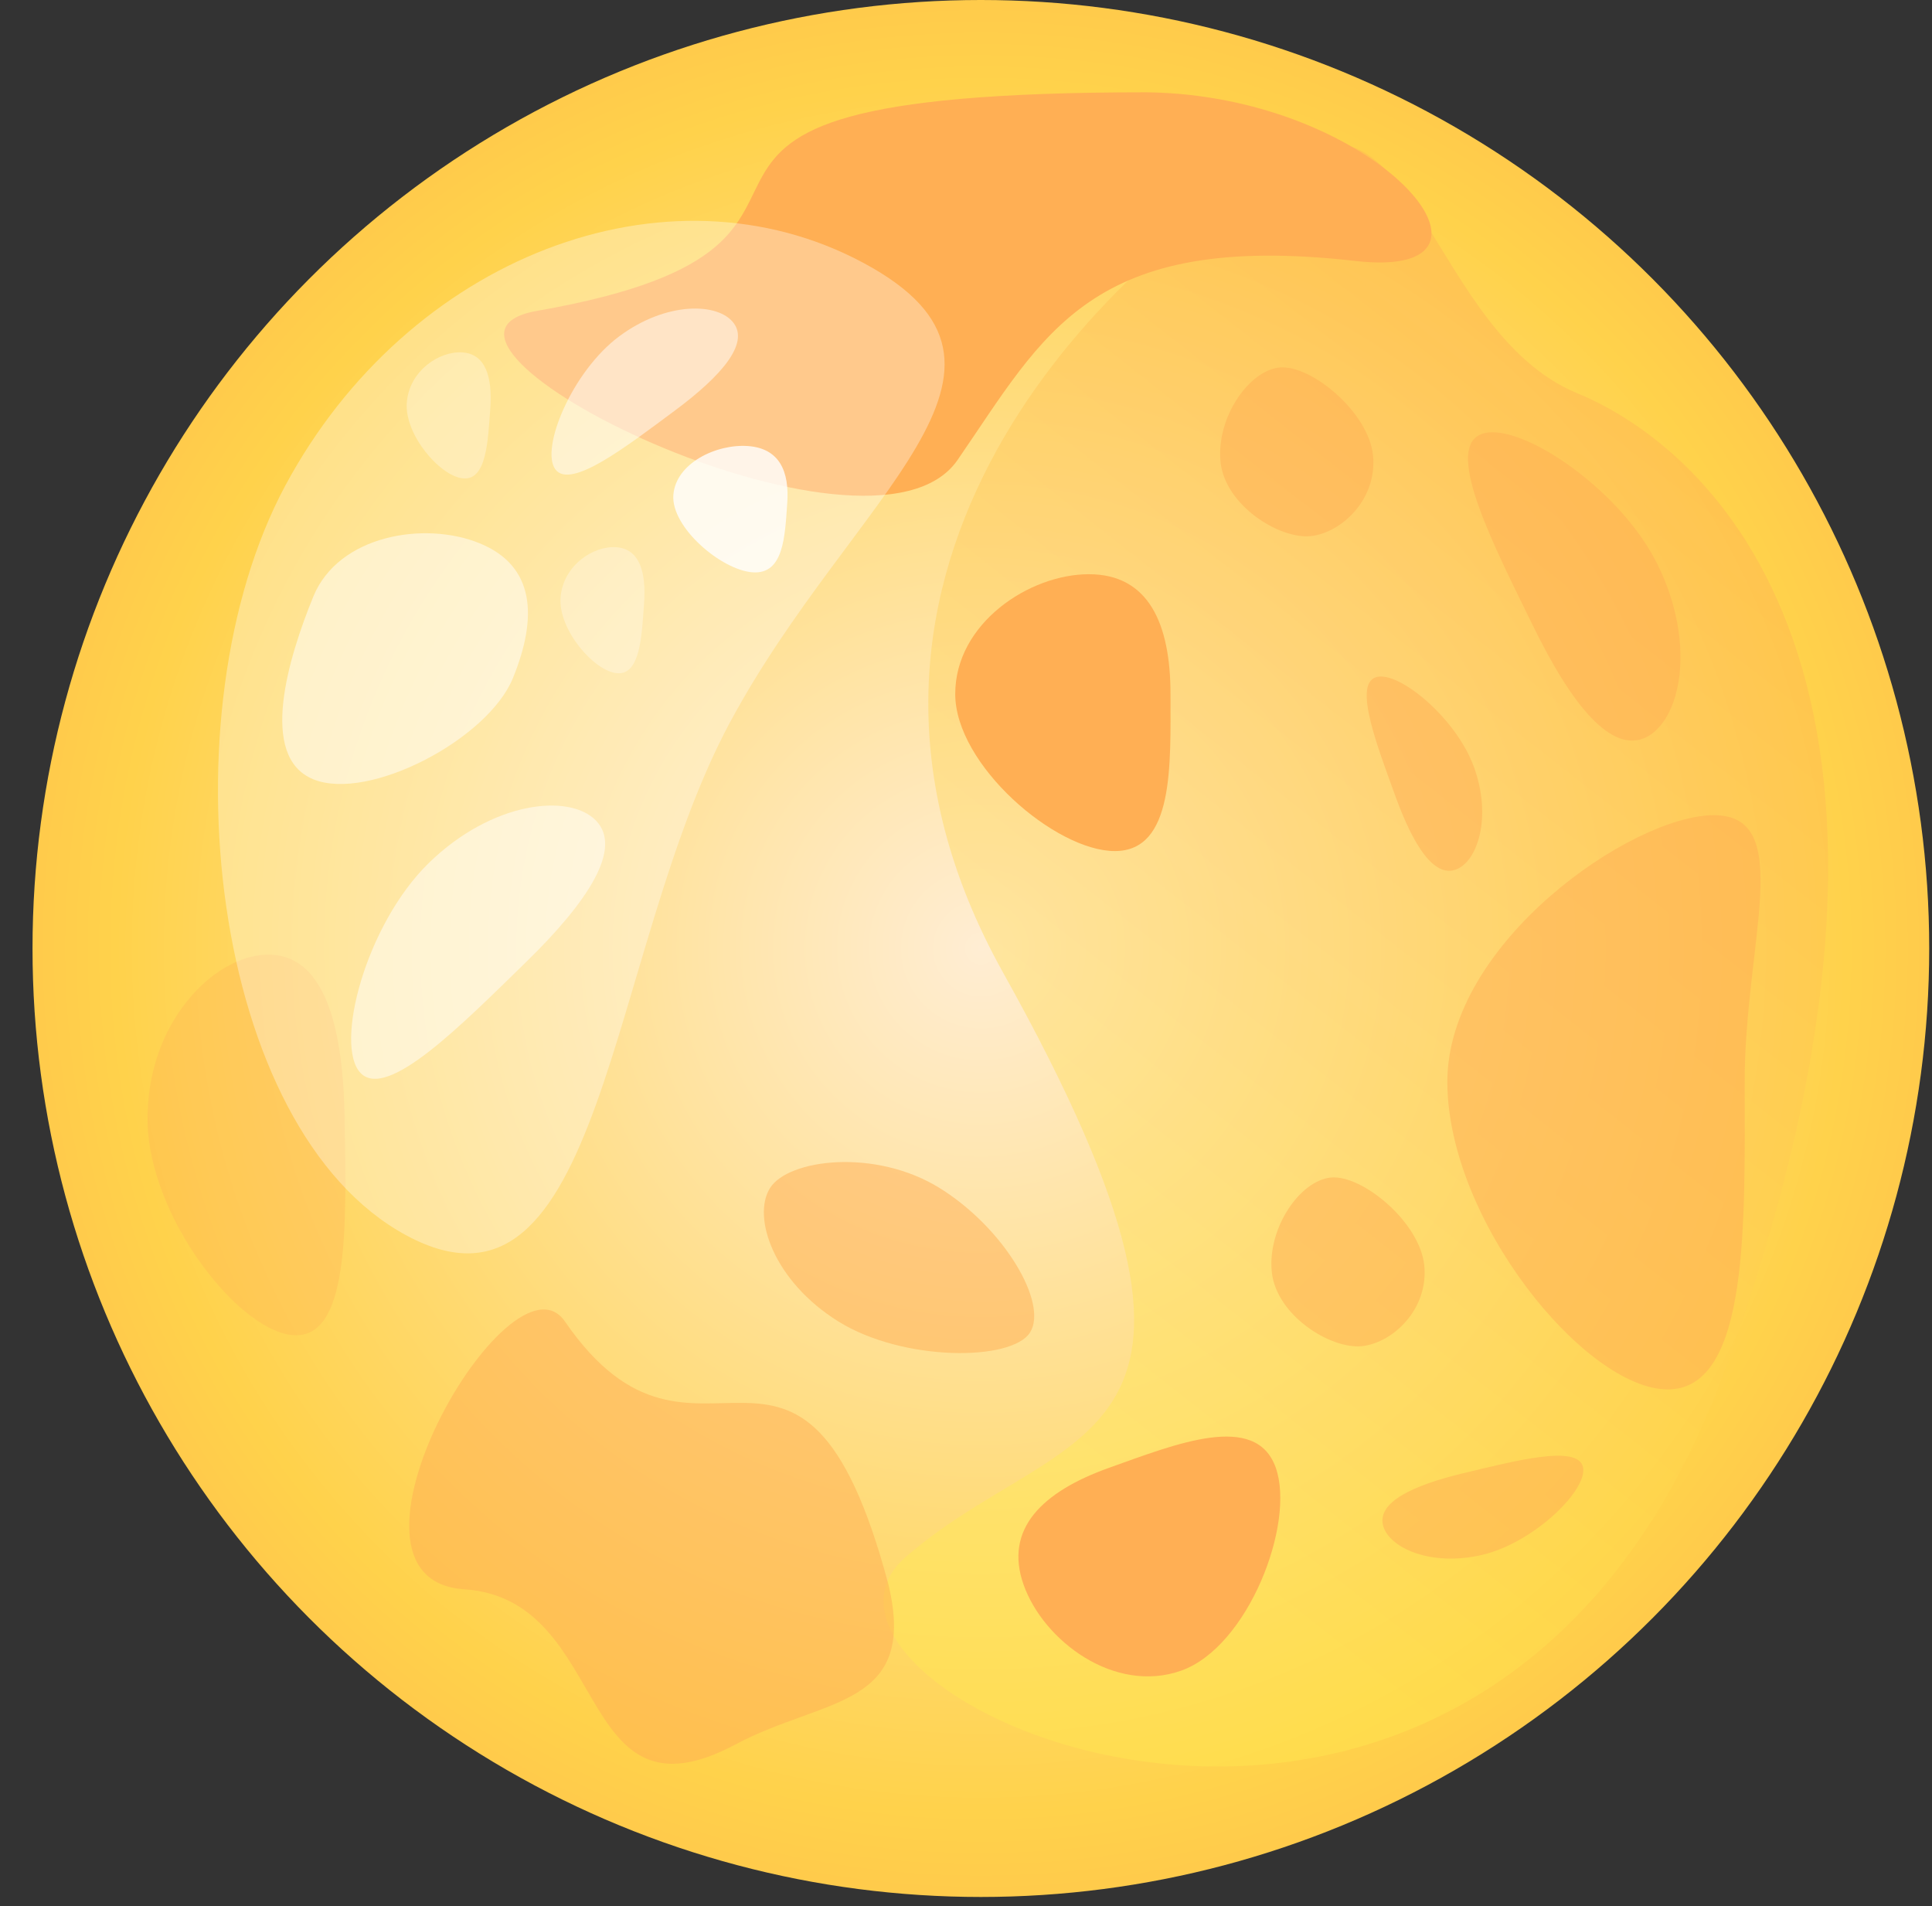 <svg width="147" height="145" viewBox="0 0 147 145" fill="none" xmlns="http://www.w3.org/2000/svg">
<rect x="0" y="0" width="147" height="145" fill="#333333" stroke="none"/>
<circle cx="74.631" cy="72.157" r="72.157" fill="url(#paint0_radial_1297_567)"/>
<path opacity="0.4" d="M76.32 73.989C59.782 44.346 83.211 20.814 96.992 12.753C107.523 4.761 108.693 25.235 120.004 29.915C131.315 34.595 149.647 53.317 131.315 104.022C112.984 154.727 56.818 128.984 68.91 118.453C81.001 107.922 96.992 111.042 76.32 73.989Z" fill="url(#paint1_linear_1297_567)"/>
<path d="M103.141 19.854C116.473 21.372 104.877 7.216 87.211 7.021C40.86 7.022 71.219 18.332 40.86 23.65C28.392 25.834 66.232 44.605 72.856 34.996C79.481 25.387 82.92 17.552 103.141 19.854Z" fill="#FFAF54"/>
<path opacity="0.5" d="M55.998 132.692C62.67 129.131 69.898 129.962 67.58 120.473C60.949 95.725 53.075 115.208 42.988 100.537C38.845 94.512 23.983 120.149 35.31 120.905C46.637 121.661 43.56 139.332 55.998 132.692Z" fill="#FFAF54"/>
<path opacity="0.5" d="M132.747 82.297C132.747 92.853 133.143 105.7 126.896 105.7C120.649 105.7 110.125 92.853 110.125 82.297C110.125 71.742 124.16 62.016 130.407 62.016C136.653 62.016 132.747 71.742 132.747 82.297Z" fill="#FFAF54"/>
<path d="M89.059 52.799C89.059 58.187 89.346 64.746 84.823 64.746C80.301 64.746 72.681 58.187 72.681 52.799C72.681 47.41 78.325 43.684 82.847 43.684C87.37 43.684 89.059 47.41 89.059 52.799Z" fill="#FFAF54"/>
<path d="M84.389 111.663C89.465 109.855 95.547 107.384 97.065 111.644C98.582 115.905 94.961 125.283 89.885 127.092C84.809 128.9 79.405 124.834 77.887 120.574C76.369 116.314 79.313 113.472 84.389 111.663Z" fill="#FFAF54"/>
<path opacity="0.8" d="M59.898 38.298C59.721 40.736 59.657 43.715 57.264 43.541C54.871 43.366 51.055 40.105 51.233 37.667C51.41 35.229 54.519 33.76 56.912 33.934C59.305 34.109 60.076 35.86 59.898 38.298Z" fill="white"/>
<path opacity="0.3" d="M26.218 85.09C26.32 92.504 26.706 101.525 22.566 101.582C18.426 101.638 11.328 92.709 11.227 85.294C11.126 77.88 16.221 72.681 20.361 72.625C24.501 72.568 26.117 77.675 26.218 85.09Z" fill="#FFAF54"/>
<path opacity="0.5" d="M71.511 90.391C76.421 93.445 79.755 99.146 78.378 101.361C77 103.575 68.703 103.589 63.793 100.535C58.883 97.481 57.206 92.606 58.583 90.391C59.96 88.176 66.601 87.337 71.511 90.391Z" fill="#FFAF54"/>
<path opacity="0.5" d="M92.868 35.143C92.527 31.835 94.981 28.203 97.35 27.959C99.72 27.715 104.127 31.331 104.468 34.639C104.809 37.948 102.088 40.541 99.719 40.785C97.349 41.029 93.209 38.452 92.868 35.143Z" fill="#FFAF54"/>
<path opacity="0.5" d="M96.768 96.768C96.427 93.46 98.881 89.828 101.251 89.584C103.62 89.34 108.027 92.956 108.368 96.264C108.709 99.573 105.989 102.166 103.619 102.41C101.25 102.655 97.109 100.077 96.768 96.768Z" fill="#FFAF54"/>
<path opacity="0.3" d="M49.004 45.93C48.826 48.368 48.721 51.344 46.968 51.217C45.214 51.089 42.475 47.906 42.652 45.468C42.83 43.03 45.141 41.503 46.895 41.631C48.649 41.758 49.181 43.492 49.004 45.93Z" fill="white"/>
<path opacity="0.3" d="M37.303 31.11C37.125 33.548 37.02 36.524 35.266 36.396C33.513 36.269 30.774 33.086 30.951 30.648C31.128 28.21 33.44 26.683 35.194 26.81C36.948 26.938 37.48 28.672 37.303 31.11Z" fill="white"/>
<path opacity="0.5" d="M51.328 31.25C47.726 33.922 43.417 37.272 42.256 35.707C41.094 34.141 43.521 28.253 47.123 25.581C50.724 22.91 54.663 23.016 55.825 24.581C56.986 26.147 54.929 28.579 51.328 31.25Z" fill="white"/>
<path opacity="0.33" d="M55.52 54.996C46.189 72.381 45.915 102.032 30.947 93.999C15.979 85.966 12.379 54.325 21.709 36.94C31.04 19.555 50.738 11.973 65.706 20.006C80.673 28.039 64.85 37.61 55.52 54.996Z" fill="white"/>
<path opacity="0.5" d="M39.027 51.587C37.119 56.259 28.033 60.999 23.839 59.286C19.645 57.573 21.931 50.057 23.839 45.384C25.748 40.712 32.3 39.618 36.494 41.331C40.688 43.043 40.935 46.915 39.027 51.587Z" fill="white"/>
<path opacity="0.5" d="M40.005 73.212C35.197 77.894 29.475 83.724 27.44 81.635C25.405 79.545 27.828 70.326 32.635 65.644C37.443 60.962 43.307 60.332 45.342 62.422C47.377 64.512 44.812 68.53 40.005 73.212Z" fill="white"/>
<path opacity="0.5" d="M116.661 47.648C113.714 41.62 109.96 34.363 112.581 33.082C115.202 31.801 123.204 36.98 126.151 43.009C129.098 49.038 127.866 54.806 125.246 56.087C122.625 57.368 119.608 53.677 116.661 47.648Z" fill="#FFAF54"/>
<path opacity="0.5" d="M106.16 60.536C104.783 56.729 103 52.132 104.656 51.533C106.311 50.934 110.777 54.56 112.154 58.367C113.532 62.175 112.42 65.556 110.765 66.155C109.109 66.754 107.538 64.344 106.16 60.536Z" fill="#FFAF54"/>
<path opacity="0.5" d="M111.327 112.08C115.265 111.138 120.032 109.883 120.442 111.595C120.851 113.307 116.748 117.338 112.809 118.28C108.871 119.222 105.636 117.737 105.227 116.025C104.818 114.313 107.388 113.022 111.327 112.08Z" fill="#FFAF54"/>
<defs>
<radialGradient id="paint0_radial_1297_567" cx="0" cy="0" r="1" gradientUnits="userSpaceOnUse" gradientTransform="translate(74.631 72.157) rotate(54.013) scale(80.981)">
<stop stop-color="#FFEDD3"/>
<stop offset="0.82" stop-color="#FFD24B"/>
<stop offset="0.98" stop-color="#FFC34B"/>
</radialGradient>
<linearGradient id="paint1_linear_1297_567" x1="77.752" y1="106.481" x2="131.577" y2="37.834" gradientUnits="userSpaceOnUse">
<stop stop-color="#FFEA4F"/>
<stop offset="1" stop-color="#FFAF54"/>
</linearGradient>
</defs>
</svg>
